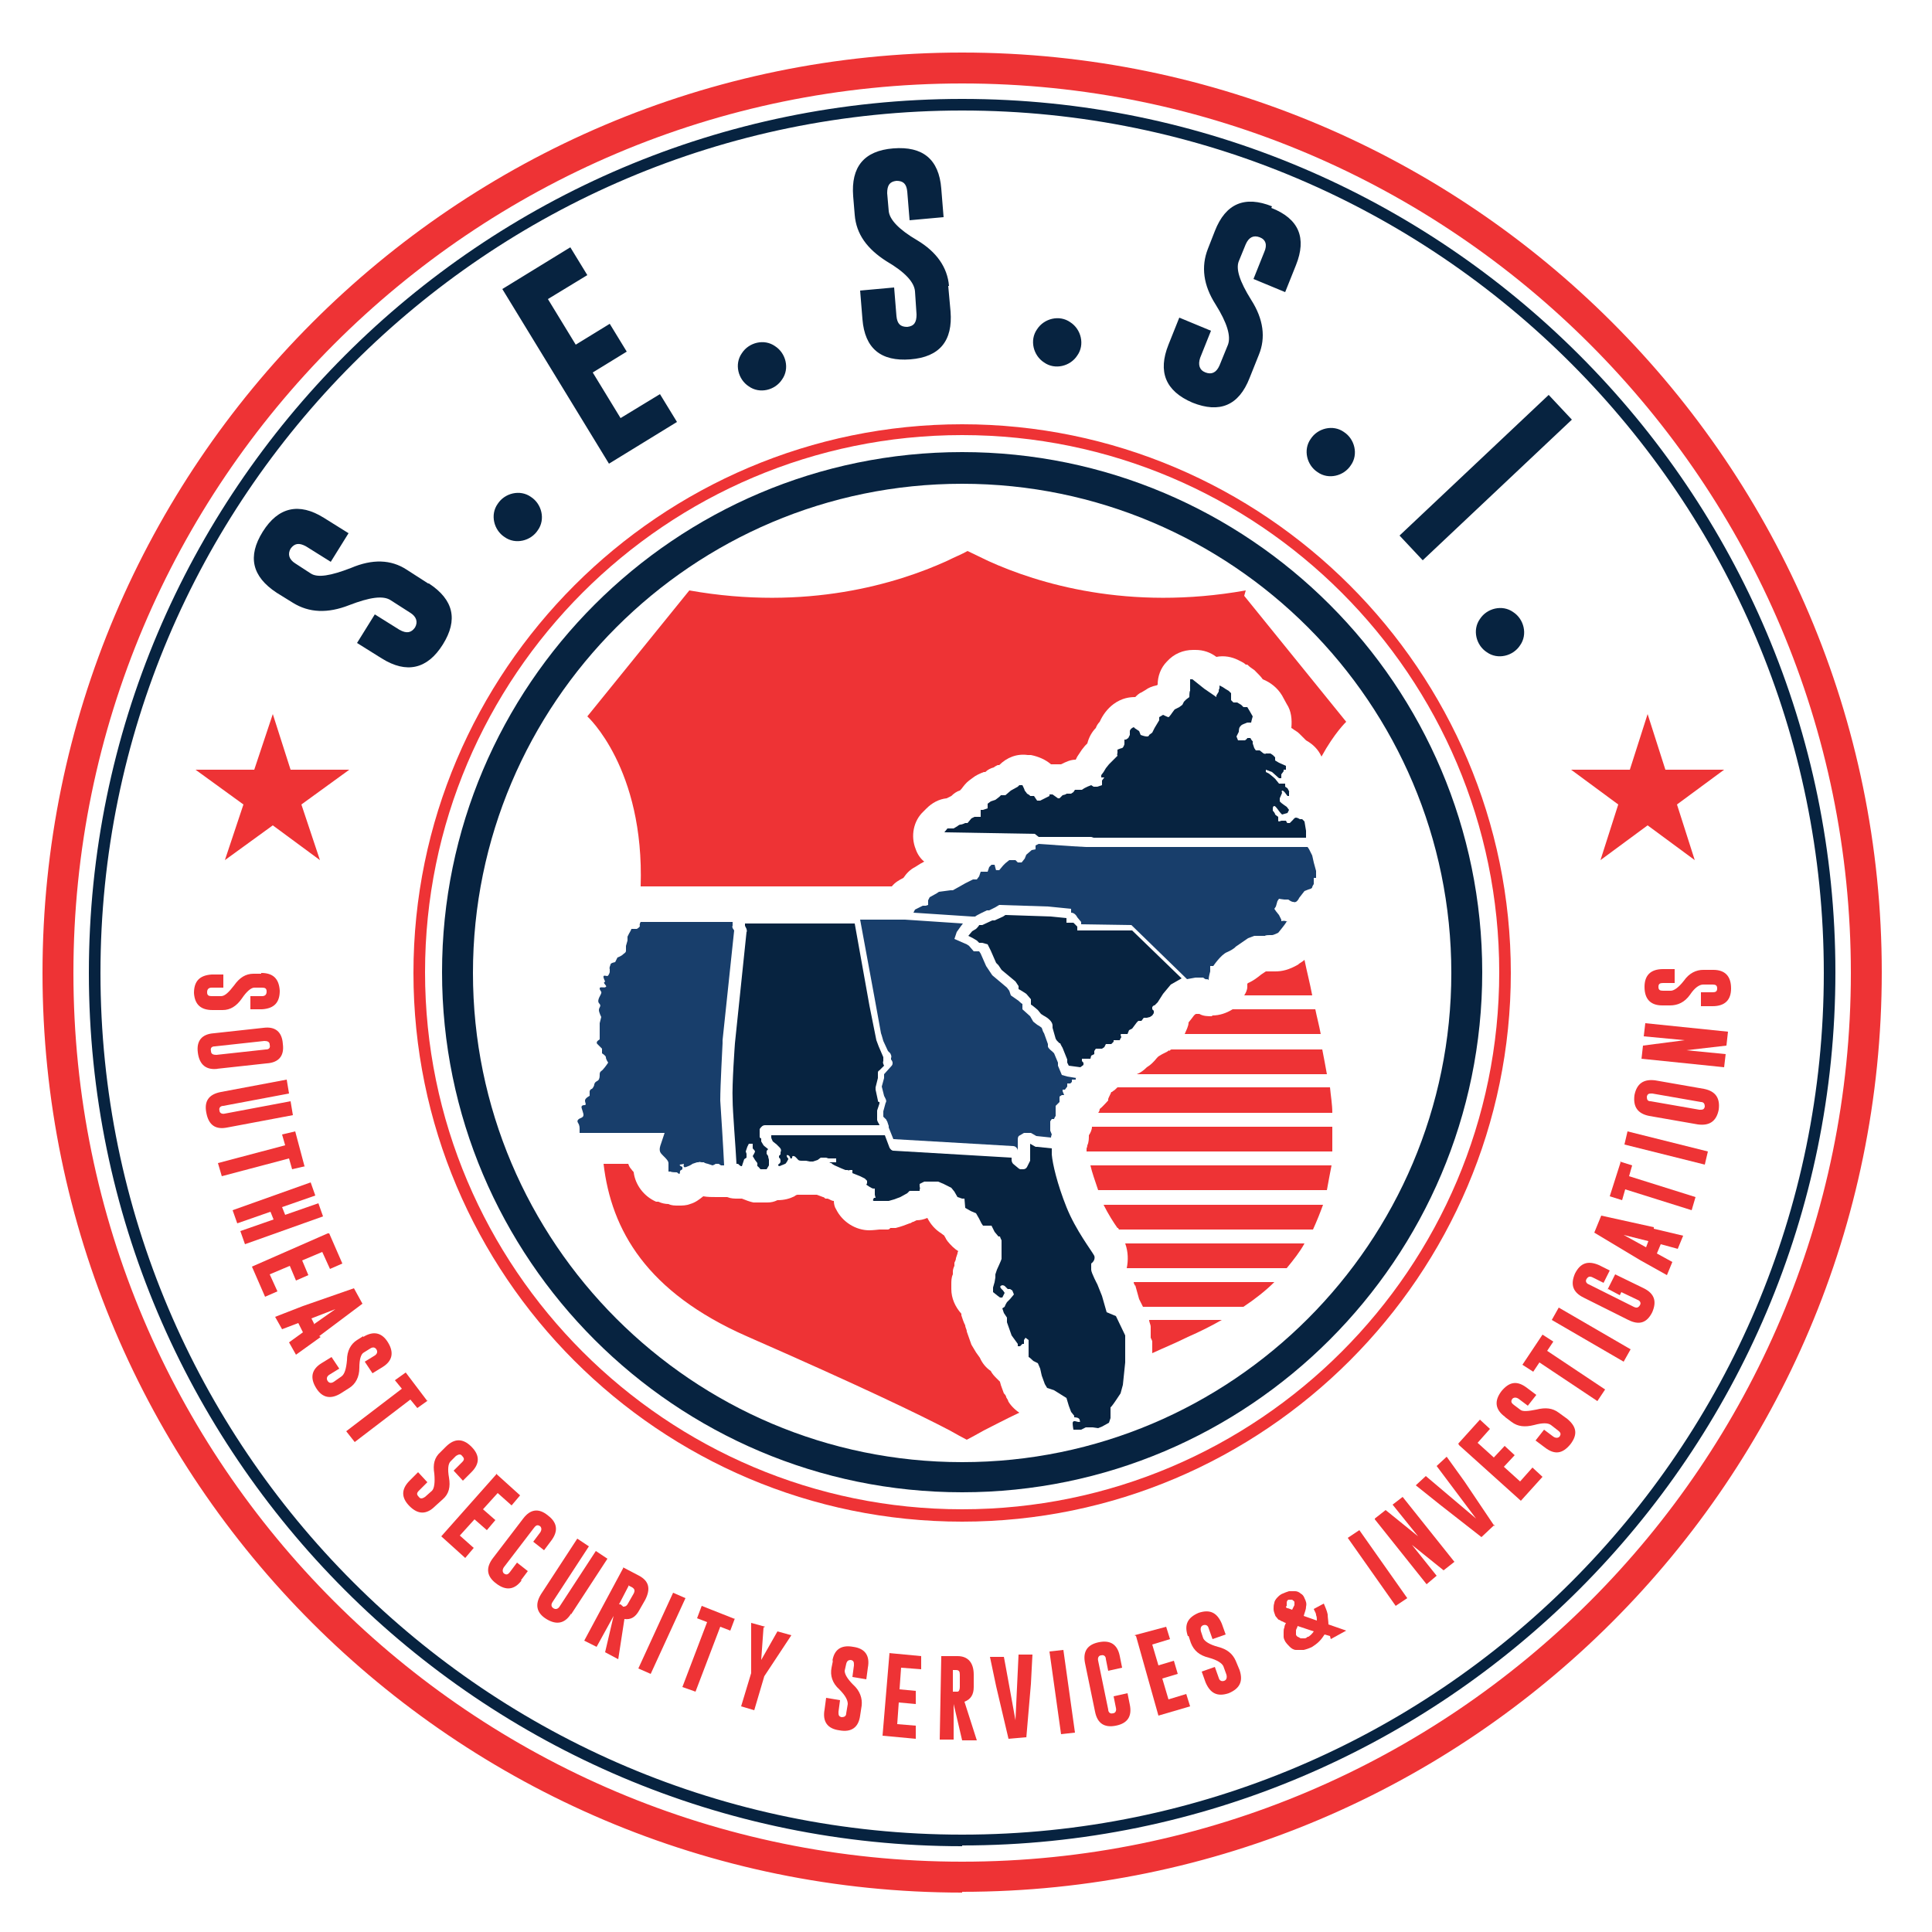<svg xmlns="http://www.w3.org/2000/svg" xmlns:i="http://ns.adobe.com/AdobeIllustrator/10.0/" id="Layer_1" viewBox="0 0 250 250"><defs><style>      .st0 {        fill: #ee3335;      }      .st1 {        fill: #072340;      }      .st2 {        fill: #183e6b;      }      .st3 {        display: none;      }    </style></defs><g class="st3"><g><path class="st0" d="M249.4,81.7h-1.1v-1.1h3.3v1.1h-1.1v4.9h-1.2v-4.9Z"></path><path class="st0" d="M255.9,84.5c0-.6,0-1.3,0-2h0c-.1.6-.3,1.4-.4,1.8l-.5,2.1h-.8l-.5-2.1c-.1-.5-.3-1.2-.4-1.9h0c0,.6,0,1.4,0,2v2.1h-1.1l.4-6h1.2l.5,2.2c.2.8.3,1.4.4,2.1h0c0-.7.2-1.3.4-2.1l.5-2.2h1.2l.4,6h-1v-2.1Z"></path></g><path class="st0" d="M252.9,91c-4,0-7.3-3.3-7.3-7.3s3.3-7.3,7.3-7.3,7.3,3.3,7.3,7.3-3.3,7.3-7.3,7.3ZM252.9,77c-3.7,0-6.6,3-6.6,6.6s3,6.6,6.6,6.6,6.6-3,6.6-6.6-3-6.6-6.6-6.6Z"></path></g><path class="st0" d="M124.5,196.9c-39.2,0-71-31.9-71-71s31.9-71,71-71,71,31.9,71,71-31.9,71-71,71ZM124.5,56.3c-38.3,0-69.5,31.2-69.5,69.5s31.2,69.5,69.5,69.5,69.5-31.2,69.5-69.5-31.2-69.5-69.5-69.5Z"></path><path class="st1" d="M124.5,193.1c-37.1,0-67.3-30.2-67.3-67.3s30.2-67.3,67.3-67.3,67.3,30.2,67.3,67.3-30.2,67.3-67.3,67.3ZM124.5,62.6c-34.9,0-63.3,28.4-63.3,63.3s28.4,63.3,63.3,63.3,63.3-28.4,63.3-63.3-28.4-63.3-63.3-63.3Z"></path><g><g><path class="st2" d="M114.1,134l.2.7.6,1.3.3.3c.1.2.2.4.1.6v.2c0,0,0,0,0,0,.1.1.2.3.2.4,0,.2,0,.3-.2.5l-.9,1v.4s0,0,0,.1l-.3,1.1.3,1.2.2.4c.1.2.1.4,0,.5l-.3,1.1v.7s.4.4.4.4c0,0,0,.1.1.2l.2.6s0,0,0,.2l.6,1.5,15.5.9c.3,0,.6.3.6.6v.5h0v-.4c0-.3,0-.7,0-.8s0-.4,0-.7c0-.2,0-.5.3-.6l.5-.3c0,0,.2,0,.3,0h.3c0,0,.2,0,.3,0l.7.4,1.9.2c0-.2.1-.4.1-.4l-.2-.5v-.3c-.1,0,0,0,0,0v-.3c0,0,0-.3,0-.3v-.3l.2-.3h.3c0-.1.2-.4.2-.4v-.5c0,0,0-.8,0-.8l.2-.2.3-.3v-.7c0,0,.3-.2.3-.2,0,0,.3,0,.3,0s-.2-.5-.2-.5v-.2h.3l.3-.4v-.4c0,0,.4,0,.4,0l.2-.2v-.3s.2,0,.2,0h.3v-.2c.1,0,.1,0,.1,0l-1.2-.2-.7-.2-.5-1.2v-.4l-.5-1.2-.2-.2c-.5-.4-.6-.6-.6-.7,0,0,0,0,0-.1v-.2c0,0-.5-1.4-.5-1.4-.1-.1-.2-.4-.3-.7-.1-.1-.4-.3-.6-.4h0s-.5-.4-.5-.4l-.4-.7-1-.9v-.7c-.1,0-.5-.4-.5-.4l-1-.7-.2-.6-.3-.4-1.9-1.6-.8-1.2-.7-1.6-.2-.3h0s-.7,0-.7,0l-.6-.7-.3-.2-1.6-.7.3-.9.5-.7.3-.4-7.5-.5h-5.8l1.9,10.3.8,4.4Z"></path><path class="st2" d="M93.5,134.6l1.5-14.2-.2-.3c0-.1-.1-.2,0-.3v-.5s-11.9,0-11.9,0c0,0-.2.3-.1.5,0,.2-.4.4-.4.4h-.7c0,.1-.3.6-.3.6l-.2.4v.5l-.2.7s0,.3,0,.6c0,.3-.2.3-.5.6-.3.2-.6.3-.6.3l-.3.6s-.6.1-.6.3c0,.1-.2.4-.1.6,0,.2,0,.4,0,.4,0,0-.1.4-.3.5-.2,0-.6-.2-.5.2.1.4.3.5.1.6-.2.1.4.5.2.6-.2.2-.8-.1-.8.2,0,.3.3.4.2.6,0,.2-.6.9-.3,1.3.4.4,0,.5,0,.9,0,.3.3.9.3.9l-.2.8v1.2s0,.9,0,.9c0,0-.6.3-.3.6.3.3.6.6.6.6v.6s.5.3.5.5c0,.3.3.7.3.7,0,0-.4.6-.6.8-.2.3-.5.3-.5.7,0,.3,0,.6-.2.8-.3.2-.4.2-.5.5,0,.3-.3.6-.3.6,0,0-.2,0-.3.3,0,.3,0,.6,0,.6,0,0-.6.3-.6.6s.2.5,0,.6c-.2,0-.6,0-.4.5.1.4.4.9,0,1.1-.5.2-.7.4-.5.7.2.3.2.6.2.8,0,.1,0,.5,0,.5h11l-.5,1.5s-.3.7,0,1.1c.3.4,1,.9,1,1.3s0,1.1,0,1.1h.3c0,.1.8.1.8.1,0,0,.2.2.3.2.1,0,.1-.4.1-.4l.3-.2v-.3c0,0-.5-.2-.3-.3.1,0,.5-.1.5-.1,0,0-.2.6.3.4.6-.2.8-.4.8-.4l.6-.2h.2c0-.1.4,0,.4,0h.3c0,.1.5.2.5.2l.6.2s.3-.1.4-.2c.1,0,.4,0,.4,0l.3.2h.4c-.1-2.2-.4-6.9-.5-8.4,0-2,.3-7.2.3-7.4Z"></path><path class="st2" d="M170.3,113.6v-.9s-.3-1.1-.3-1.1l-.2-.9-.4-.8-.2-.3h-27.9s-.3,0-.3,0h-.5s-1.8-.1-1.8-.1l-4.3-.3-.4.2v.5s-.5.1-.5.1l-.7.6-.2.5-.4.5h-.5s-.3-.3-.3-.3h-.8s-.5.4-.5.4l-.3.3-.5.6h-.4c0,.1-.2-.7-.2-.7h-.4c0,0-.3.3-.3.3l-.2.6h-.5s-.4,0-.4,0l-.2.6-.3.4h-.5s-.4.2-.4.2l-.6.3-.7.4-.9.5h-.3c0,0-1.5.2-1.5.2l-.3.2-.9.5-.2.4v.6c0,0-.3.1-.3.1h-.4c0,0-.4.2-.4.2l-.6.3-.2.4,7.6.5h.4c0-.1,1.5-.8,1.5-.8h.3l.8-.4.5-.3,6.3.2,3,.3v.5h0c.3,0,.6.2.8.6l.5.6v.3s6.5.1,6.5.1l7.2,7c.6-.1,1.1-.2,1.1-.2h1s.3.3.5.2c.2,0,.1.3.2,0,0-.3.2-1,.2-1v-.7h.4s1-1.5,1.8-1.8c.9-.4,1.1-.7,1.1-.7l1.6-1.1.8-.3h1.4c0-.1.6-.1.6-.1h.3c.2,0,.8-.3.8-.3,0,0,.9-1.1,1-1.3,0-.2.4,0,0-.2-.3-.1-.6,0-.6,0v-.2s-.3-.6-.3-.6l-.4-.5-.2-.3.2-.3.2-.7.2-.3s.6.1.7.1.5,0,.5,0c0,0,.4.3.6.3s.1.1.4,0c.3-.2.4-.5.4-.5l.7-.9.5-.2c.4-.1.5-.2.5-.3s.2-.4.2-.4v-.8Z"></path><path class="st1" d="M134.4,108.3h6.8c0,0,.3.1.3.1h27.5v-.3c0,0,0-.6,0-.6l-.2-1.2-.3-.3h-.3s-.3-.2-.5-.2-.4.3-.4.3l-.4.4h-.3c0,.1-.2-.3-.2-.3h-.3c0,0-.3,0-.3,0,0,0-.4.2-.4,0s0-.5,0-.5c0,0-.3-.2-.4-.3,0-.2-.3-.5-.3-.5v-.3c0,0,0-.3.2-.3.2,0,.6.7.8.9l.2.2.7-.2.2-.4-.3-.4-.3-.2-.4-.3-.2-.2v-.4s.3-.7.3-.7c0,0-.1-.2,0-.3.2,0,.4.3.4.3l.3.4h.2v-.5c.1,0-.2-.5-.2-.5l-.3-.2v-.4h-.4s-.4,0-.4,0c0,0-.3-.4-.4-.5,0-.1-.9-.8-.9-.8l-.4-.2v-.3c0,0,.8.3.8.3l.9.8h.3v-.5c0,0,.3-.4.3-.4v-.2h.3c0,0,0-.5,0-.5l-.9-.4-.5-.3v-.4l-.3-.3-.3-.2h-.6c0,.1-.3,0-.3,0l-.5-.4h-.5c0,0-.2-.3-.2-.3l-.2-.6v-.3c-.1,0-.3-.4-.3-.4h-.4c0,.1-.3.3-.3.3h-.3s-.2,0-.4,0h-.2s-.2-.5-.2-.5l.3-.6s0-.6.2-.7c.1-.2.4-.3.4-.3l.5-.2h.5c0-.1.2-.8.2-.8l-.4-.7-.3-.5h-.5s-.3-.3-.3-.3l-.5-.3h-.5s-.3-.3-.3-.3v-.6c0,0,0-.3,0-.3l-.3-.3-.5-.3-.3-.2-.4-.2v.4c-.1,0-.1.4-.1.4l-.3.5v.2s-1.6-1.1-1.6-1.1l-1.5-1.2h-.3v.8c0,0,0,.4,0,.4v.3c-.1,0-.1.8-.1.8l-.4.3-.3.3-.2.4-.4.3-.6.3-.3.4s-.4.6-.5.6-.7-.3-.7-.3l-.5.3v.4s-.3.5-.3.5l-.3.5-.3.6-.4.3s0,.2-.3.2-.8-.2-.8-.2l-.2-.5-.6-.4s0-.2-.3,0c-.3.2-.3.4-.3.4v.5l-.2.4-.3.2h-.2v.6s-.1.4-.3.5c-.1,0-.6.2-.6.2v.5c-.1,0,0,.3,0,.3l-.2.2-.9.9-.4.5-.3.5-.3.4v.3c.1,0,.4,0,.4,0l-.3.4v.6l-.6.2h-.5c0,0-.3-.2-.3-.2l-.5.2-.4.2-.3.2h-.9l-.2.3-.3.2h-.6c0,.1-.5.2-.5.2l-.4.4h-.2l-.7-.5h-.4s0,.2,0,.2l-.8.4-.4.2h-.4s-.4-.6-.4-.6h-.5c0-.1-.4-.3-.4-.3,0,0-.2-.3-.3-.4,0-.1-.3-.7-.3-.7h-.4s-.2.2-.2.2l-.9.5-.7.6h-.6c0,.1-.7.6-.7.6l-.6.2-.4.3v.6c0,0-.6.2-.6.2h-.3c0,.1,0,.9,0,.9h-.8c0,0-.4.2-.4.2l-.5.6h-.3c0,0-.4.2-.6.2s-.4.2-.4.2l-.5.3h-.8c0,0-.4.5-.4.5l11.7.2h0Z"></path><path class="st1" d="M139.4,120.9v-1c0,0-.5-.5-.5-.5h-.9v-.6s-2-.2-2-.2l-5.9-.2-.3.2-1.1.5h-.3l-1.3.6h-.4c0,.1-.4.5-.4.5l-.5.3-.5.6.6.3.5.3.3.3h.4l.7.2.4.8.7,1.6.3.3.4.6,1.8,1.5.4.6v.4c.1,0,1,.6,1,.6l.6.7v.7c.1,0,.9.7.9.7l.4.5.3.2c.6.3,1.2.8,1.2,1.3s0,.1,0,.1h0c0,0,0,.2,0,.2l.4,1.4c0,0,.1.2.2.3,0,0,.2.2.3.3h.1c0,.1.3.6.3.6l.6,1.5v.4l.2.4h0s1.5.2,1.5.2h0s.4-.3.4-.3v-.2c.1,0-.2-.3-.2-.3v-.3h.6c0,0,.5,0,.5,0,0,0,.1-.4.1-.4l.4-.2s0-.3,0-.4c0,0,.2-.3.2-.3h.6s.2,0,.2,0l.3-.2.2-.4h.7l.3-.3v-.2c.1,0,.5,0,.5,0h.3c0-.1.2-.4.2-.4,0,0-.2-.4,0-.4s.5,0,.5,0h.3c0,0,.2-.5.2-.5l.4-.2.3-.4.3-.4.2-.2h.4s.3-.4.3-.4h.4s.4-.1.4-.1l.3-.2.2-.3v-.3l-.2-.2v-.3s.2-.2.2-.2h.1c0,0,.4-.4.4-.4l.7-1.1,1-1.2s.7-.4,1.4-.8l-6.4-6.2h-7.1Z"></path><path class="st1" d="M99.2,149.3v-.3c0-.1.1-.2.2-.3h0s-.5-.4-.5-.4c0,0,0,0-.1-.1l-.3-.5s0,0,0-.1v-.3c-.2,0-.2-.2-.2-.3v-.9c.2-.3.4-.5.7-.5h14.8c0-.1-.2-.4-.2-.4,0,0-.1-.2-.1-.3v-1c0,0,0-.2,0-.2l.3-.9v-.2c-.2,0-.2-.1-.2-.2l-.3-1.4c0,0,0-.2,0-.3l.3-1.2v-.6c0-.2,0-.3.2-.4l.6-.6c-.1-.2-.2-.4-.1-.6v-.3c0,0,0-.1,0-.1,0,0,0,0,0-.1l-.6-1.4s0,0,0,0l-.3-.8s0,0,0,0l-.9-4.5-1.9-10.6h-14.2v.3s.2.4.2.4c0,.1.1.3,0,.4l-1.5,14.4s-.4,5.4-.3,7.3c0,1.5.4,6.2.5,8.3h.2c0,0,.3.3.4.3h.1l.3-.9.3-.2v-.5c0,0-.1-.3-.1-.3l.2-.6.2-.4h.5s0,.6,0,.6c0,0,.3.3.3.4s-.3.6-.3.6l.3.5.3.4v.4c.1,0,.4.4.4.4h.3s.5,0,.5,0l.3-.5h0c0-.2,0-.4,0-.5h0c0-.1,0-.2,0-.2,0-.1-.1-.3-.1-.5Z"></path><path class="st1" d="M143.2,169.8l-.6-2.1-.6-1.5s-.8-1.5-.8-1.9v-.8s.6-.4.4-1c-.3-.6-2.4-3.3-3.6-6.3-1.2-3-1.8-5.6-1.9-6.8,0-.4,0-.6,0-.8l-1.9-.2c0,0-.2,0-.2,0l-.7-.4h0c0,.2,0,.4,0,.5,0,.2,0,.8,0,.9v.5c0,0,0,.2,0,.3l-.4.8c-.1.2-.3.3-.5.3s0,0-.1,0h-.3c0,0-.2-.1-.3-.2l-.6-.5c-.1-.1-.2-.3-.2-.5v-.3l-15.3-.9c-.2,0-.4-.2-.5-.4l-.6-1.6h-14.7c0,.1,0,.3,0,.3h0c0,.1.2.5.2.5l.5.4.4.4c.2.2.2.4.1.6v.3c-.1,0-.2.2-.2.2h0c0,0,0,0,0,0v.2c.2.1.2.3.2.5,0,.2-.2.3-.3.4h0s0,.1,0,.1c.1.2.4,0,.4,0,0,0,.3-.1.5-.2.1,0,.5-.7.4-.7s-.4-.6,0-.4c.3.1.2.5.4.4.2,0,0-.4.3-.3.2,0,.4.3.6.5.1.1.4.1.4.1h.6c0,0,.5.1.5.1h.4s.6-.2.6-.2l.4-.3h.7c0,0,.3.1.3.1h1v.3c0,0,0,.2,0,.2h-.7s-.2.1-.2.1h.3c0,.1.4.3.4.3l.9.4.5.2h.3c0,.1.3,0,.3,0h.3v.4c0,0,1,.4,1,.4l.6.3.3.3v.3s-.1.2-.1.2c0,0,.7.5.9.5h.2v.8c0,0,.1.4.1.4h-.2c0,0-.3.4,0,.4s.9,0,.9,0h1c0,0,.7-.2.7-.2l.8-.3.9-.5.3-.3h.7s.6,0,.6,0v-.2c.1,0,0-.4,0-.4v-.3c0,0,.6-.3.6-.3h.6c0,0,1.2,0,1.2,0l.7.3.4.2.6.3.4.5.4.7.6.2h.3c0,.1.1,1.2.1,1.2l.7.4.7.3.4.7.3.6.2.3h1.1s.4.8.4.8l.5.6h.2c0,.1.2.5.2.5v.9c0,0,0,.4,0,.4,0,0,0,1,0,1.1,0,.1-.6,1.4-.6,1.4l-.2.6v.4c0,0-.1.6-.1.6l-.2.7v.6l.5.4.4.3h.3c0,0,.3-.6.3-.6l-.2-.3-.2-.2s-.3-.3-.1-.4c.2-.2.5,0,.5,0l.4.4h.3l.3.2.2.5-.5.6s-.2.2-.4.4c-.2.3-.3.6-.3.6l-.3.2.2.6.4.6v.6l.6,1.7.8,1.1v.3c.1,0,.3,0,.3,0l.3-.3h.2s0-.5,0-.5l.2-.3.4.3v.7s0,.6,0,.6v.9c.1,0,.6.5.6.5l.6.3.3.7.2.9.4,1.1.3.5.9.3,1.6,1,.3,1,.3.8.4.5v.2c.1,0,.6,0,.7.3,0,.2.2.3-.1.3-.3,0-.7-.3-.8.1,0,.4.1.9.1.9h.5c0,0,.5,0,.5,0l.6-.3h.9s.7.1.7.1l.5-.2.9-.5.2-.6v-1.4c.1,0,.7-.9.7-.9l.6-.9.3-1.1.3-2.9v-2.2s0-1.3,0-1.3l-1.2-2.5Z"></path></g><path class="st0" d="M144.7,158.9c0,0,0,.1.1.2h25.1c.5-1.1.9-2.1,1.3-3.2h-28.4c.6,1.2,1.3,2.3,1.8,3ZM142.1,154h29.6c.2-1.1.4-2.2.6-3.2h-31.2c.2.9.6,2,1,3.2ZM143.9,141.3s0,0-.1,0c-.1.3-.3.6-.4.9v.2c-.4.4-.7.8-1.1,1.1,0,.2-.1.4-.2.5h30.3c0-1.1-.2-2.2-.3-3.3h-27.5c-.2.2-.4.4-.6.5ZM145.9,164.1s0,0,0,0h20.6c.9-1.1,1.7-2.1,2.3-3.2h-23.2c.4,1.1.4,2.2.2,3.2ZM141.3,145.8c0,.4-.2.8-.4,1.1,0,.4,0,.9-.2,1.3,0,0,0,.2-.1.4,0,0,0,0,0,0,0,0,0,.2,0,.4h31.8c0-1.1,0-2.2,0-3.2h-31.1ZM146.9,166.3l.5,1.8.5,1h13c1.5-1,2.9-2.1,4-3.2h-18.2c0,.2.1.3.2.5ZM156.8,131.5c-.5,0-1.1,0-1.6-.3,0,0-.2,0-.2,0,0,0-.1,0-.2,0,0,0,0,0,0,0-.1,0-.2.1-.3.2l-.3.4-.4.5c0,.5-.3,1-.5,1.5h0c0,0,17.6,0,17.6,0-.2-1.1-.5-2.2-.7-3.2h-10.7c-.8.5-1.7.8-2.6.8ZM161.2,76.4c-15.2,2.7-26.9-.9-33.3-3.8-1-.5-1.9-.9-2.7-1.3-.7.4-1.7.8-2.7,1.3-6.4,2.9-18.1,6.5-33.3,3.8l-13.2,16.3s7.4,6.7,6.9,22h11.9c.2,0,.4,0,.6,0,.2,0,.4,0,.6,0h14.2c.2,0,.4,0,.6,0,.2,0,.4,0,.6,0h4c.4-.5.9-.8,1.5-1.1.4-.6.9-1.1,1.5-1.4l.8-.5c.1,0,.3-.2.4-.2-.5-.4-.9-1-1.1-1.6-.7-1.7-.3-3.7,1-4.9l.4-.4c.7-.7,1.6-1.2,2.6-1.3.2-.1.4-.2.6-.3.3-.3.7-.6,1.1-.7,0,0,.1-.1.2-.2.3-.4.6-.8,1-1.1l.4-.3c.5-.4,1-.6,1.5-.8h.2c.3-.3.7-.5,1.1-.6.1-.1.3-.2.5-.3h.2c1-1,2.3-1.5,3.7-1.3h.4c1,.2,1.9.6,2.6,1.2h.4c.3,0,.6,0,.9,0,.6-.3,1.2-.6,1.9-.6l.2-.4c.2-.3.4-.6.6-.9l.4-.5c0,0,.2-.2.3-.3h0c.2-.8.6-1.5,1.1-2,.1-.3.3-.6.5-.8.4-.9,1-1.7,1.8-2.3,1.1-.8,2.1-.9,2.8-.9.2-.2.5-.5.8-.6l.5-.3c.4-.3.9-.5,1.4-.6,0,0,.1,0,.2-.1,0-1.1.4-2.2,1.2-3,.9-1,2.1-1.5,3.4-1.5h.3c1,0,1.9.3,2.7.9,1-.2,2,0,2.8.4l.4.2c.2.1.4.2.6.4h.2c.3.3.6.5.9.7l.3.3c.3.3.6.6.8.9,1,.4,1.9,1.1,2.5,2.1l.6,1.1c.6.9.7,2,.6,3.1,0,0,.2.1.3.2l.3.2c.2.1.4.3.5.4l.3.3c.2.2.3.3.5.5.9.5,1.6,1.2,2,2.1,1.7-3.1,3.2-4.5,3.2-4.5l-13.2-16.3ZM148.9,171.8v1.3c.1.2.2.4.2.5v1.5c1.5-.7,3-1.3,4.6-2.1,1.6-.7,3-1.4,4.4-2.2h-9.4c0,.3.2.6.2.9ZM130.5,181.3l-.3-.5c0-.2-.2-.4-.3-.5l-.4-1.1c0-.1-.1-.3-.1-.4l-.4-.4c-.3-.3-.6-.6-.8-1-.6-.4-1.1-1-1.4-1.7l-.5-.7c-.2-.3-.4-.7-.6-1l-.6-1.7c0-.3-.2-.5-.2-.8-.1-.2-.2-.4-.3-.7l-.2-.6c0,0,0-.1,0-.2-.8-.9-1.3-2-1.3-3.2v-.6c0-.4,0-.9.2-1.3v-.4c0-.2.1-.5.2-.7v-.4c.1-.2.2-.4.2-.6l.2-.6c0,0,0-.2.1-.3,0,0,0,0,0,0-.5-.3-1-.8-1.4-1.3l-.2-.3c0-.1-.2-.3-.2-.4l-.4-.3c-.8-.5-1.4-1.2-1.8-2,0,0,0,0,0,0-.5.2-.9.3-1.4.3l-.4.2c-.2,0-.3.2-.5.2l-.8.3c-.3.1-.6.2-1,.3h-.7c-.1.2-.3.2-.4.2h-1c0,0-.9.1-1.3.1-1.8,0-3.5-1.1-4.3-2.7-.2-.3-.3-.7-.3-1.1,0,0,0,0,0,0-.3,0-.5-.2-.8-.3h-.3c-.1-.1-.2-.2-.3-.2l-.8-.3c0,0-.2,0-.3,0-.4,0-.8,0-1.2,0h-.9c0,0,0,0-.1,0-.1,0-.3.1-.4.2-.6.3-1.3.5-2.2.5-.4.2-.8.3-1.3.3h-.5c-.1,0-.3,0-.4,0-.2,0-.4,0-.6,0h-.3c-.5-.1-1-.3-1.5-.5-.1,0-.2,0-.4,0h-.1c-.5,0-.9,0-1.4-.2h-.3c-.4,0-.8,0-1.1,0-.6,0-1.1,0-1.7-.1-.5.4-1,.8-1.7,1-.5.2-1,.2-1.5.2s-.9,0-1.3-.2c-.4,0-.9-.1-1.3-.3h-.3c-1.6-.7-2.7-2.2-2.9-3.8,0-.1-.2-.2-.3-.4-.2-.2-.3-.4-.4-.7h-3.2c1,8.6,5.6,16.6,18.5,22.3,14.6,6.4,22.3,10.1,26.3,12.2.9.5,1.6.9,2.2,1.2.6-.3,1.3-.7,2.2-1.2,1.2-.6,2.7-1.4,4.6-2.3-.6-.4-1.2-1-1.5-1.6ZM168,124.8c-1.2.7-2.1.9-3,.9h-1.2s-.6.4-.6.4c-.5.4-1,.8-1.7,1.1,0,0,0,0-.1.1,0,.1,0,.3,0,.4,0,.4-.2.8-.4,1.1h8.8c-.3-1.6-.7-3.1-1-4.6-.2.2-.4.3-.7.5ZM151.3,135.9l-.3.2c-.2.1-.4.2-.6.3-.2.1-.3.2-.5.3,0,0-.1.1-.2.2-.4.5-.8.9-1.3,1.2-.4.4-.8.7-1.3.9,0,0,0,0,0,0h24.6c-.2-1.1-.4-2.2-.6-3.2h-19.5c-.1,0-.2.1-.3.2Z"></path></g><path class="st1" d="M124.5,238.9c-62.3,0-113-50.7-113-113S62.2,12.8,124.5,12.8s113,50.7,113,113-50.7,113-113,113ZM124.5,14.3C63,14.3,13,64.4,13,125.9s50,111.5,111.5,111.5,111.5-50,111.5-111.5S186,14.3,124.5,14.3Z"></path><path class="st0" d="M124.5,244.9c-65.6,0-119-53.4-119-119S58.9,6.8,124.5,6.8s119,53.4,119,119-53.4,119-119,119ZM124.5,10.8C61.1,10.8,9.5,62.4,9.5,125.9s51.6,115,115,115,115-51.6,115-115S187.9,10.8,124.5,10.8Z"></path><g><path class="st0" d="M33.8,125.9c1.5,0,2.3.7,2.4,2.3,0,1.5-.7,2.3-2.3,2.4h-1.5s0-1.7,0-1.7h1.5c.4,0,.6-.2.6-.6h0c0-.4-.2-.5-.6-.5h-1c-.4,0-1,.5-1.6,1.4-.7,1-1.5,1.5-2.5,1.5h-1.3c-1.5,0-2.3-.7-2.4-2.2,0-1.5.7-2.3,2.3-2.4h1.5s0,1.7,0,1.7h-1.5c-.4,0-.6.2-.6.6,0,.4.2.5.6.5h1.2c.5,0,1-.5,1.7-1.4.7-1,1.5-1.5,2.5-1.5h1Z"></path><path class="st0" d="M28.2,138.3c-1.5.2-2.4-.5-2.6-2.1-.2-1.5.5-2.4,2.1-2.5l6.4-.7c1.5-.2,2.4.5,2.5,2.1.2,1.5-.5,2.4-2.1,2.5l-6.4.7ZM34.4,135.8c.4,0,.6-.2.5-.6h0c0-.4-.3-.5-.7-.5l-6.4.7c-.4,0-.6.2-.5.6,0,.4.3.5.7.5l6.4-.7Z"></path><path class="st0" d="M29.4,145.9c-1.5.3-2.4-.3-2.7-1.9-.3-1.5.3-2.4,1.9-2.7l8.5-1.6.3,1.8-8.5,1.6c-.4,0-.6.3-.5.6,0,.3.3.5.7.4l8.5-1.6.3,1.8-8.5,1.6Z"></path><path class="st0" d="M39.5,150.9l-1.7.4-.4-1.4-8.7,2.3-.5-1.7,8.7-2.3-.4-1.4,1.7-.4,1.2,4.5Z"></path><path class="st0" d="M40.2,153l.6,1.7-4.3,1.5.4,1,4.3-1.5.6,1.7-10.1,3.6-.6-1.7,4.3-1.5-.4-1-4.3,1.5-.6-1.7,10.1-3.6Z"></path><path class="st0" d="M42.6,159.6l1.7,3.9-1.6.7-1-2.2-2.6,1.1.8,1.9-1.6.7-.8-1.9-2.6,1.1,1,2.2-1.6.7-1.7-3.9,9.8-4.3Z"></path><path class="st0" d="M41.5,173l-3.2,2.3-.9-1.6,1.8-1.3-.6-1.2-2.1.8-.9-1.6,3.6-1.4,6.6-2.3,1.1,2-5.6,4.2ZM40.7,171.3l2.7-1.9-3.1,1.2.4.8Z"></path><path class="st0" d="M47,173c1.3-.8,2.4-.6,3.2.7.8,1.3.6,2.4-.7,3.2l-1.3.8-1-1.5,1.3-.8c.3-.2.4-.5.2-.8h0c-.2-.3-.5-.3-.8-.1l-.8.5c-.4.2-.6.9-.6,2,0,1.2-.5,2.1-1.3,2.6l-1.1.7c-1.3.8-2.4.6-3.2-.7-.8-1.3-.6-2.4.7-3.2l1.3-.8,1,1.5-1.3.8c-.3.2-.4.5-.2.8.2.3.5.3.8.1l1-.7c.4-.3.6-1,.7-2.1,0-1.2.5-2.1,1.3-2.6l.8-.5Z"></path><path class="st0" d="M55.4,181.2l-1.4,1-.9-1.1-7.2,5.5-1.1-1.4,7.2-5.5-.9-1.1,1.4-1,2.8,3.7Z"></path><path class="st0" d="M57.7,187.2c1.1-1.1,2.2-1.1,3.3,0,1.1,1.1,1.1,2.2,0,3.3l-1.1,1.1-1.2-1.3,1.1-1.1c.3-.3.3-.5,0-.8h0c-.2-.3-.5-.2-.8,0l-.7.7c-.3.3-.4,1-.2,2.1.2,1.2,0,2.1-.8,2.8l-1,.9c-1.1,1.1-2.2,1.1-3.3,0-1.1-1.1-1.1-2.2,0-3.3l1.1-1.1,1.2,1.3-1.1,1.1c-.3.3-.3.5,0,.8.2.3.5.2.8,0l.9-.8c.3-.3.4-1.1.3-2.2-.2-1.2,0-2.1.8-2.8l.7-.7Z"></path><path class="st0" d="M64.2,190.7l3.1,2.8-1.1,1.3-1.8-1.6-1.9,2.1,1.6,1.4-1.1,1.3-1.6-1.4-1.9,2.1,1.8,1.6-1.1,1.3-3.1-2.8,7.1-8Z"></path><path class="st0" d="M67.5,204.5c-.9,1.2-2,1.4-3.3.4-1.2-.9-1.4-2-.4-3.3l3.9-5.1c.9-1.2,2-1.4,3.2-.4,1.2.9,1.4,2,.4,3.3l-.9,1.2-1.4-1.1.9-1.2c.2-.3.2-.6,0-.8h0c-.3-.2-.5-.2-.8.2l-3.9,5.1c-.2.3-.2.6,0,.8.3.2.5.2.8-.2l.9-1.2,1.4,1.1-.9,1.2Z"></path><path class="st0" d="M73.9,208.8c-.8,1.3-1.9,1.5-3.2.7-1.3-.8-1.5-1.9-.7-3.2l4.7-7.2,1.5,1-4.7,7.2c-.2.3-.2.6.1.8.3.2.6.1.8-.2l4.7-7.2,1.5,1-4.7,7.2Z"></path><path class="st0" d="M80.6,202.8l2.1,1.1c1.3.7,1.5,1.7.8,3.1l-.8,1.4c-.5.9-1.1,1.2-1.9,1.1l-.8,5.2-1.7-.9,1.1-4.7h0s-2.2,4-2.2,4l-1.6-.8,5.1-9.5ZM81.4,205.1l-1.3,2.5h.2c.2.2.3.2.3.3.2,0,.4,0,.6-.3l.8-1.4c.2-.4.1-.6-.2-.8l-.4-.2Z"></path><path class="st0" d="M87.1,206.1l1.6.7-4.5,9.8-1.6-.7,4.5-9.8Z"></path><path class="st0" d="M95.1,209.4l-.6,1.6-1.3-.5-3.2,8.4-1.7-.6,3.2-8.4-1.3-.5.6-1.6,4.3,1.7Z"></path><path class="st0" d="M98.8,210.6l-.3,4.2,2.1-3.7,1.8.5-3.5,5.3h0c0,0-1.3,4.4-1.3,4.4l-1.7-.5,1.3-4.3h0c0-.1,0-6.5,0-6.5l1.8.5Z"></path><path class="st0" d="M107.7,215c.2-1.5,1.1-2.2,2.7-1.9,1.5.2,2.2,1.1,1.9,2.7l-.2,1.5-1.8-.3.2-1.5c0-.4,0-.6-.4-.7h0c-.3,0-.5.1-.6.5l-.2.9c0,.4.3,1,1.1,1.8.9.8,1.2,1.8,1.1,2.7l-.2,1.3c-.2,1.5-1.1,2.2-2.7,1.9-1.5-.2-2.2-1.1-1.9-2.7l.2-1.5,1.8.3-.2,1.5c0,.4,0,.6.4.7.3,0,.6-.1.6-.5l.2-1.2c0-.5-.3-1.1-1.1-1.9-.9-.8-1.2-1.8-1-2.8l.2-1Z"></path><path class="st0" d="M115,213.9l4.2.4v1.7c-.1,0-2.6-.2-2.6-.2l-.2,2.8,2.1.2v1.7c-.1,0-2.2-.2-2.2-.2l-.2,2.8,2.4.2v1.7c-.1,0-4.3-.4-4.3-.4l.9-10.7Z"></path><path class="st0" d="M121.6,214.3h2.3c1.4,0,2.1.9,2.1,2.4v1.6c0,1-.4,1.6-1.2,1.9l1.6,5h-1.9s-1.1-4.7-1.1-4.7h0s0,4.6,0,4.6h-1.8s.2-10.8.2-10.8ZM123.3,216.1v2.8s.2,0,.2,0c.2,0,.3,0,.4,0,.2,0,.3-.3.3-.6v-1.6c0-.4-.1-.6-.5-.6h-.4Z"></path><path class="st0" d="M132.8,224.8l-2.3.2-1.6-6.8-.8-3.8h1.8c0-.1,1.5,8.2,1.5,8.2l.4-8.5h1.8c0-.1-.2,3.8-.2,3.8l-.6,7Z"></path><path class="st0" d="M135.8,213.7l1.8-.2,1.5,10.7-1.8.2-1.5-10.7Z"></path><path class="st0" d="M146.2,220.6c.3,1.5-.3,2.4-1.8,2.7-1.5.3-2.4-.3-2.7-1.8l-1.3-6.3c-.3-1.5.3-2.4,1.8-2.7,1.5-.3,2.4.3,2.7,1.8l.3,1.5-1.8.4-.3-1.5c0-.4-.3-.6-.6-.5h0c-.3,0-.5.3-.4.7l1.3,6.3c0,.4.3.6.6.5.3,0,.5-.3.4-.7l-.3-1.5,1.8-.4.3,1.5Z"></path><path class="st0" d="M146.8,211.6l4.1-1.1.5,1.6-2.3.7.8,2.7,2-.6.5,1.7-2,.6.8,2.7,2.3-.7.5,1.6-4.1,1.2-2.9-10.3Z"></path><path class="st0" d="M153.7,211.7c-.5-1.5,0-2.4,1.4-3,1.5-.5,2.4,0,3,1.4l.5,1.4-1.7.6-.5-1.4c-.1-.4-.4-.5-.7-.4h0c-.3.1-.4.4-.3.8l.3.9c.2.4.8.8,1.9,1.1,1.2.3,1.9.9,2.3,1.8l.5,1.2c.5,1.5,0,2.4-1.4,3-1.5.5-2.4,0-3-1.4l-.5-1.4,1.7-.6.5,1.4c.1.4.4.5.7.4.3-.1.4-.4.3-.8l-.4-1.1c-.2-.4-.8-.8-1.9-1.1-1.2-.3-1.9-.9-2.3-1.9l-.3-.9Z"></path><path class="st0" d="M172.1,211.7l-.7-.2c-.2.3-.4.6-.7.9-.3.3-.6.5-.9.7-.4.2-.7.3-1.1.4-.4,0-.7,0-1,0-.3,0-.6-.2-.8-.4-.2-.2-.4-.4-.6-.7-.1-.2-.2-.4-.2-.6,0-.2,0-.4,0-.6,0-.2,0-.4.1-.6,0-.2.1-.4.2-.6-.2,0-.4-.2-.5-.2-.1,0-.3-.2-.4-.2-.1,0-.2-.2-.3-.3,0,0-.2-.2-.2-.3-.1-.3-.2-.5-.2-.8,0-.3,0-.5.1-.8,0-.2.2-.5.4-.7.2-.2.4-.4.7-.5.2-.1.5-.2.8-.3.3,0,.5,0,.8,0,.2,0,.5.1.7.3.2.1.4.3.5.6.2.4.3.7.2,1.1,0,.4-.2.8-.3,1.2l1.7.6c0-.2,0-.5-.1-.7,0-.3-.2-.5-.3-.8l1.3-.7c.2.5.4.9.5,1.4,0,.4.1.9.1,1.3l2.3.8-2,1.1ZM166.4,207.9c0,.1.1.2.2.2s.3.1.6.2c.1-.2.2-.4.3-.6,0-.2,0-.3,0-.4,0-.1-.2-.2-.3-.3-.1,0-.3,0-.4,0-.2,0-.3.2-.3.4,0,.1,0,.3,0,.4ZM169.3,211.8c.3-.2.5-.4.7-.7l-2.1-.7c0,.2-.2.4-.2.6,0,.2,0,.4,0,.5,0,.1.1.2.2.3.1,0,.2.1.4.2.1,0,.3,0,.4,0,.2,0,.3,0,.5-.2Z"></path><path class="st0" d="M174.4,199l1.5-1,6.2,8.8-1.5,1-6.2-8.8Z"></path><path class="st0" d="M177.9,196.5l1.4-1.1,4.2,3.4-3.3-4.1,1.3-1,6.7,8.4-1.4,1.1-4.1-3.3,3.2,4-1.3,1.1-6.7-8.4Z"></path><path class="st0" d="M193.4,197.3l-1.7,1.6-5.5-4.3-3-2.4,1.3-1.2,6.5,5.5-5.1-6.8,1.3-1.2,2.3,3.2,3.9,5.8Z"></path><path class="st0" d="M188.7,186.8l2.8-3.1,1.3,1.2-1.6,1.8,2.1,1.9,1.4-1.5,1.3,1.2-1.4,1.5,2.1,1.9,1.6-1.8,1.3,1.2-2.8,3.1-8-7.2Z"></path><path class="st0" d="M194.7,183.3c-1.2-.9-1.4-2-.4-3.3,1-1.2,2-1.4,3.3-.4l1.2.9-1.1,1.4-1.2-.9c-.3-.2-.6-.2-.8,0h0c-.2.3-.2.5.2.8l.8.6c.3.3,1.1.2,2.1,0,1.2-.3,2.1-.2,2.9.4l1.1.8c1.2,1,1.4,2,.4,3.3-1,1.2-2,1.4-3.3.4l-1.2-.9,1.1-1.4,1.2.9c.3.2.6.2.8,0,.2-.3.2-.5-.2-.8l-.9-.7c-.4-.3-1.1-.3-2.2,0-1.2.3-2.1.2-2.9-.4l-.8-.6Z"></path><path class="st0" d="M199.6,172.7l1.4.9-.8,1.2,7.5,5-1,1.5-7.5-5-.8,1.2-1.4-.9,2.6-3.9Z"></path><path class="st0" d="M200.8,170.8l.9-1.6,9.3,5.4-.9,1.6-9.3-5.4Z"></path><path class="st0" d="M208,166.9l1-2,3.7,1.8c1.4.7,1.7,1.7,1.1,3.1-.7,1.4-1.7,1.7-3.1,1l-5.8-2.9c-1.4-.7-1.7-1.7-1.1-3.1.7-1.4,1.7-1.7,3.1-1.1l1.4.7-.8,1.6-1.4-.7c-.4-.2-.6-.1-.8.2h0c-.2.3,0,.6.3.7l5.8,2.9c.4.2.6.1.8-.2.2-.3,0-.6-.3-.7l-2.1-1-.2.4-1.5-.8Z"></path><path class="st0" d="M214,159l3.8.9-.7,1.7-2.2-.6-.5,1.2,2,1.1-.7,1.7-3.4-1.9-6-3.6.9-2.2,6.8,1.5ZM213.3,160.6l-3.2-.8,2.9,1.6.3-.8Z"></path><path class="st0" d="M209.6,150.3l1.6.5-.4,1.4,8.6,2.7-.5,1.7-8.6-2.7-.4,1.4-1.6-.5,1.4-4.4Z"></path><path class="st0" d="M210.2,148.1l.4-1.7,10.4,2.6-.4,1.7-10.4-2.6Z"></path><path class="st0" d="M220.5,140.9c1.5.3,2.1,1.2,1.9,2.7-.3,1.5-1.2,2.1-2.7,1.9l-6.3-1.1c-1.5-.3-2.1-1.2-1.9-2.7.3-1.5,1.2-2.1,2.7-1.9l6.3,1.1ZM213.8,141.5c-.4,0-.6,0-.7.4h0c0,.4.1.6.5.6l6.3,1.1c.4,0,.6,0,.7-.4,0-.3-.1-.6-.5-.6l-6.3-1.1Z"></path><path class="st0" d="M212.4,137.1l.2-1.8,5.4-.7-5.3-.5.2-1.7,10.7,1.1-.2,1.8-5.2.6,5.1.5-.2,1.7-10.7-1.1Z"></path><path class="st0" d="M215.1,130.1c-1.5,0-2.3-.8-2.3-2.4,0-1.5.8-2.3,2.4-2.3h1.5s0,1.8,0,1.8h-1.5c-.4,0-.6.1-.6.5h0c0,.4.2.5.6.5h1c.4,0,1-.4,1.7-1.3.7-1,1.6-1.4,2.5-1.4h1.3c1.5,0,2.3.8,2.3,2.4,0,1.5-.8,2.3-2.4,2.3h-1.5s0-1.8,0-1.8h1.5c.4,0,.6-.1.6-.5,0-.4-.2-.5-.6-.5h-1.2c-.5,0-1.1.4-1.7,1.3-.7,1-1.6,1.4-2.6,1.4h-1Z"></path></g><polygon class="st0" points="35.3 92.4 37.6 99.6 45.2 99.6 39 104.1 41.4 111.3 35.3 106.8 29.1 111.3 31.5 104.1 25.3 99.6 32.9 99.6 35.3 92.4"></polygon><polygon class="st0" points="213.2 92.4 215.5 99.6 223.1 99.6 217 104.1 219.3 111.3 213.2 106.8 207.1 111.3 209.4 104.1 203.3 99.6 210.9 99.6 213.2 92.4"></polygon><path class="st1" d="M68.7,64.3c1.4.9,1.9,2.9.9,4.3-.9,1.4-2.9,1.9-4.3.9-1.4-.9-1.9-2.9-.9-4.3.9-1.4,2.9-1.9,4.3-.9Z"></path><path class="st1" d="M100.3,44.8c1.4.9,1.9,2.9.9,4.3-.9,1.4-2.9,1.9-4.3.9-1.4-.9-1.9-2.9-.9-4.3.9-1.4,2.9-1.9,4.3-.9Z"></path><path class="st1" d="M138.5,41.7c1.4.9,1.9,2.9.9,4.3-.9,1.4-2.9,1.9-4.3.9-1.4-.9-1.9-2.9-.9-4.3.9-1.4,2.9-1.9,4.3-.9Z"></path><path class="st1" d="M173.9,55.9c1.4.9,1.9,2.9.9,4.3-.9,1.4-2.9,1.9-4.3.9-1.4-.9-1.9-2.9-.9-4.3.9-1.4,2.9-1.9,4.3-.9Z"></path><path class="st1" d="M80.3,54.1l-3.6-5.9,4.4-2.7-2.2-3.6-4.4,2.7-3.6-5.9,5.1-3.1-2.2-3.6-8.8,5.4,13.8,22.6,8.8-5.4-2.2-3.6-5.1,3.1ZM55.4,75.5l-2.8-1.8c-2-1.3-4.4-1.4-7.2-.2-2.6,1-4.3,1.3-5.2.7l-2-1.3c-.8-.5-1-1.2-.6-1.9h0c.5-.7,1.1-.8,2-.3l3.2,2,2.3-3.7-3.2-2c-3.2-2-5.9-1.4-7.9,1.8-2,3.2-1.4,5.8,1.8,7.9l2.1,1.3c2.1,1.3,4.5,1.4,7.3.3,2.6-1,4.4-1.3,5.4-.6l2.5,1.6c.8.5,1,1.2.6,1.9-.5.7-1.1.8-2,.3l-3.2-2-2.3,3.7,3.2,2c3.2,2,5.9,1.4,7.9-1.8,2-3.2,1.4-5.8-1.8-7.9ZM122.8,37c-.2-2.4-1.6-4.4-4.1-5.9-2.4-1.4-3.6-2.7-3.7-3.8l-.2-2.3c0-1,.3-1.5,1.2-1.6h0c.9,0,1.3.4,1.4,1.4l.3,3.7,4.4-.4-.3-3.7c-.3-3.8-2.4-5.5-6.2-5.2-3.8.3-5.5,2.4-5.2,6.2l.2,2.4c.2,2.5,1.6,4.4,4.1,6,2.4,1.4,3.6,2.7,3.7,3.9l.2,3c0,1-.3,1.5-1.2,1.6-.9,0-1.3-.4-1.4-1.4l-.3-3.7-4.4.4.3,3.7c.3,3.8,2.4,5.5,6.2,5.2,3.8-.3,5.5-2.4,5.2-6.2l-.3-3.3ZM200.4,51.1l-19.3,18.2,3,3.2,19.3-18.2-3-3.2ZM164.6,26.7c-3.5-1.4-6-.4-7.4,3.2l-.9,2.3c-.9,2.3-.6,4.7,1,7.2,1.5,2.4,2,4.1,1.6,5.2l-1.1,2.7c-.4.9-1,1.2-1.8.9-.8-.3-1-1-.7-1.9l1.4-3.5-4.1-1.7-1.4,3.5c-1.4,3.5-.4,6,3.1,7.5,3.5,1.4,6,.4,7.4-3.2l1.2-3c.9-2.2.6-4.6-1-7.1-1.5-2.4-2-4-1.6-5l.9-2.2c.4-.9,1-1.2,1.8-.9h0c.8.3,1,1,.6,1.9l-1.4,3.5,4.1,1.7,1.4-3.5c1.4-3.5.4-6-3.2-7.4Z"></path><path class="st1" d="M195.8,79.2c1.4.9,1.9,2.9.9,4.3-.9,1.4-2.9,1.9-4.3.9-1.4-.9-1.9-2.9-.9-4.3.9-1.4,2.9-1.9,4.3-.9Z"></path></svg>